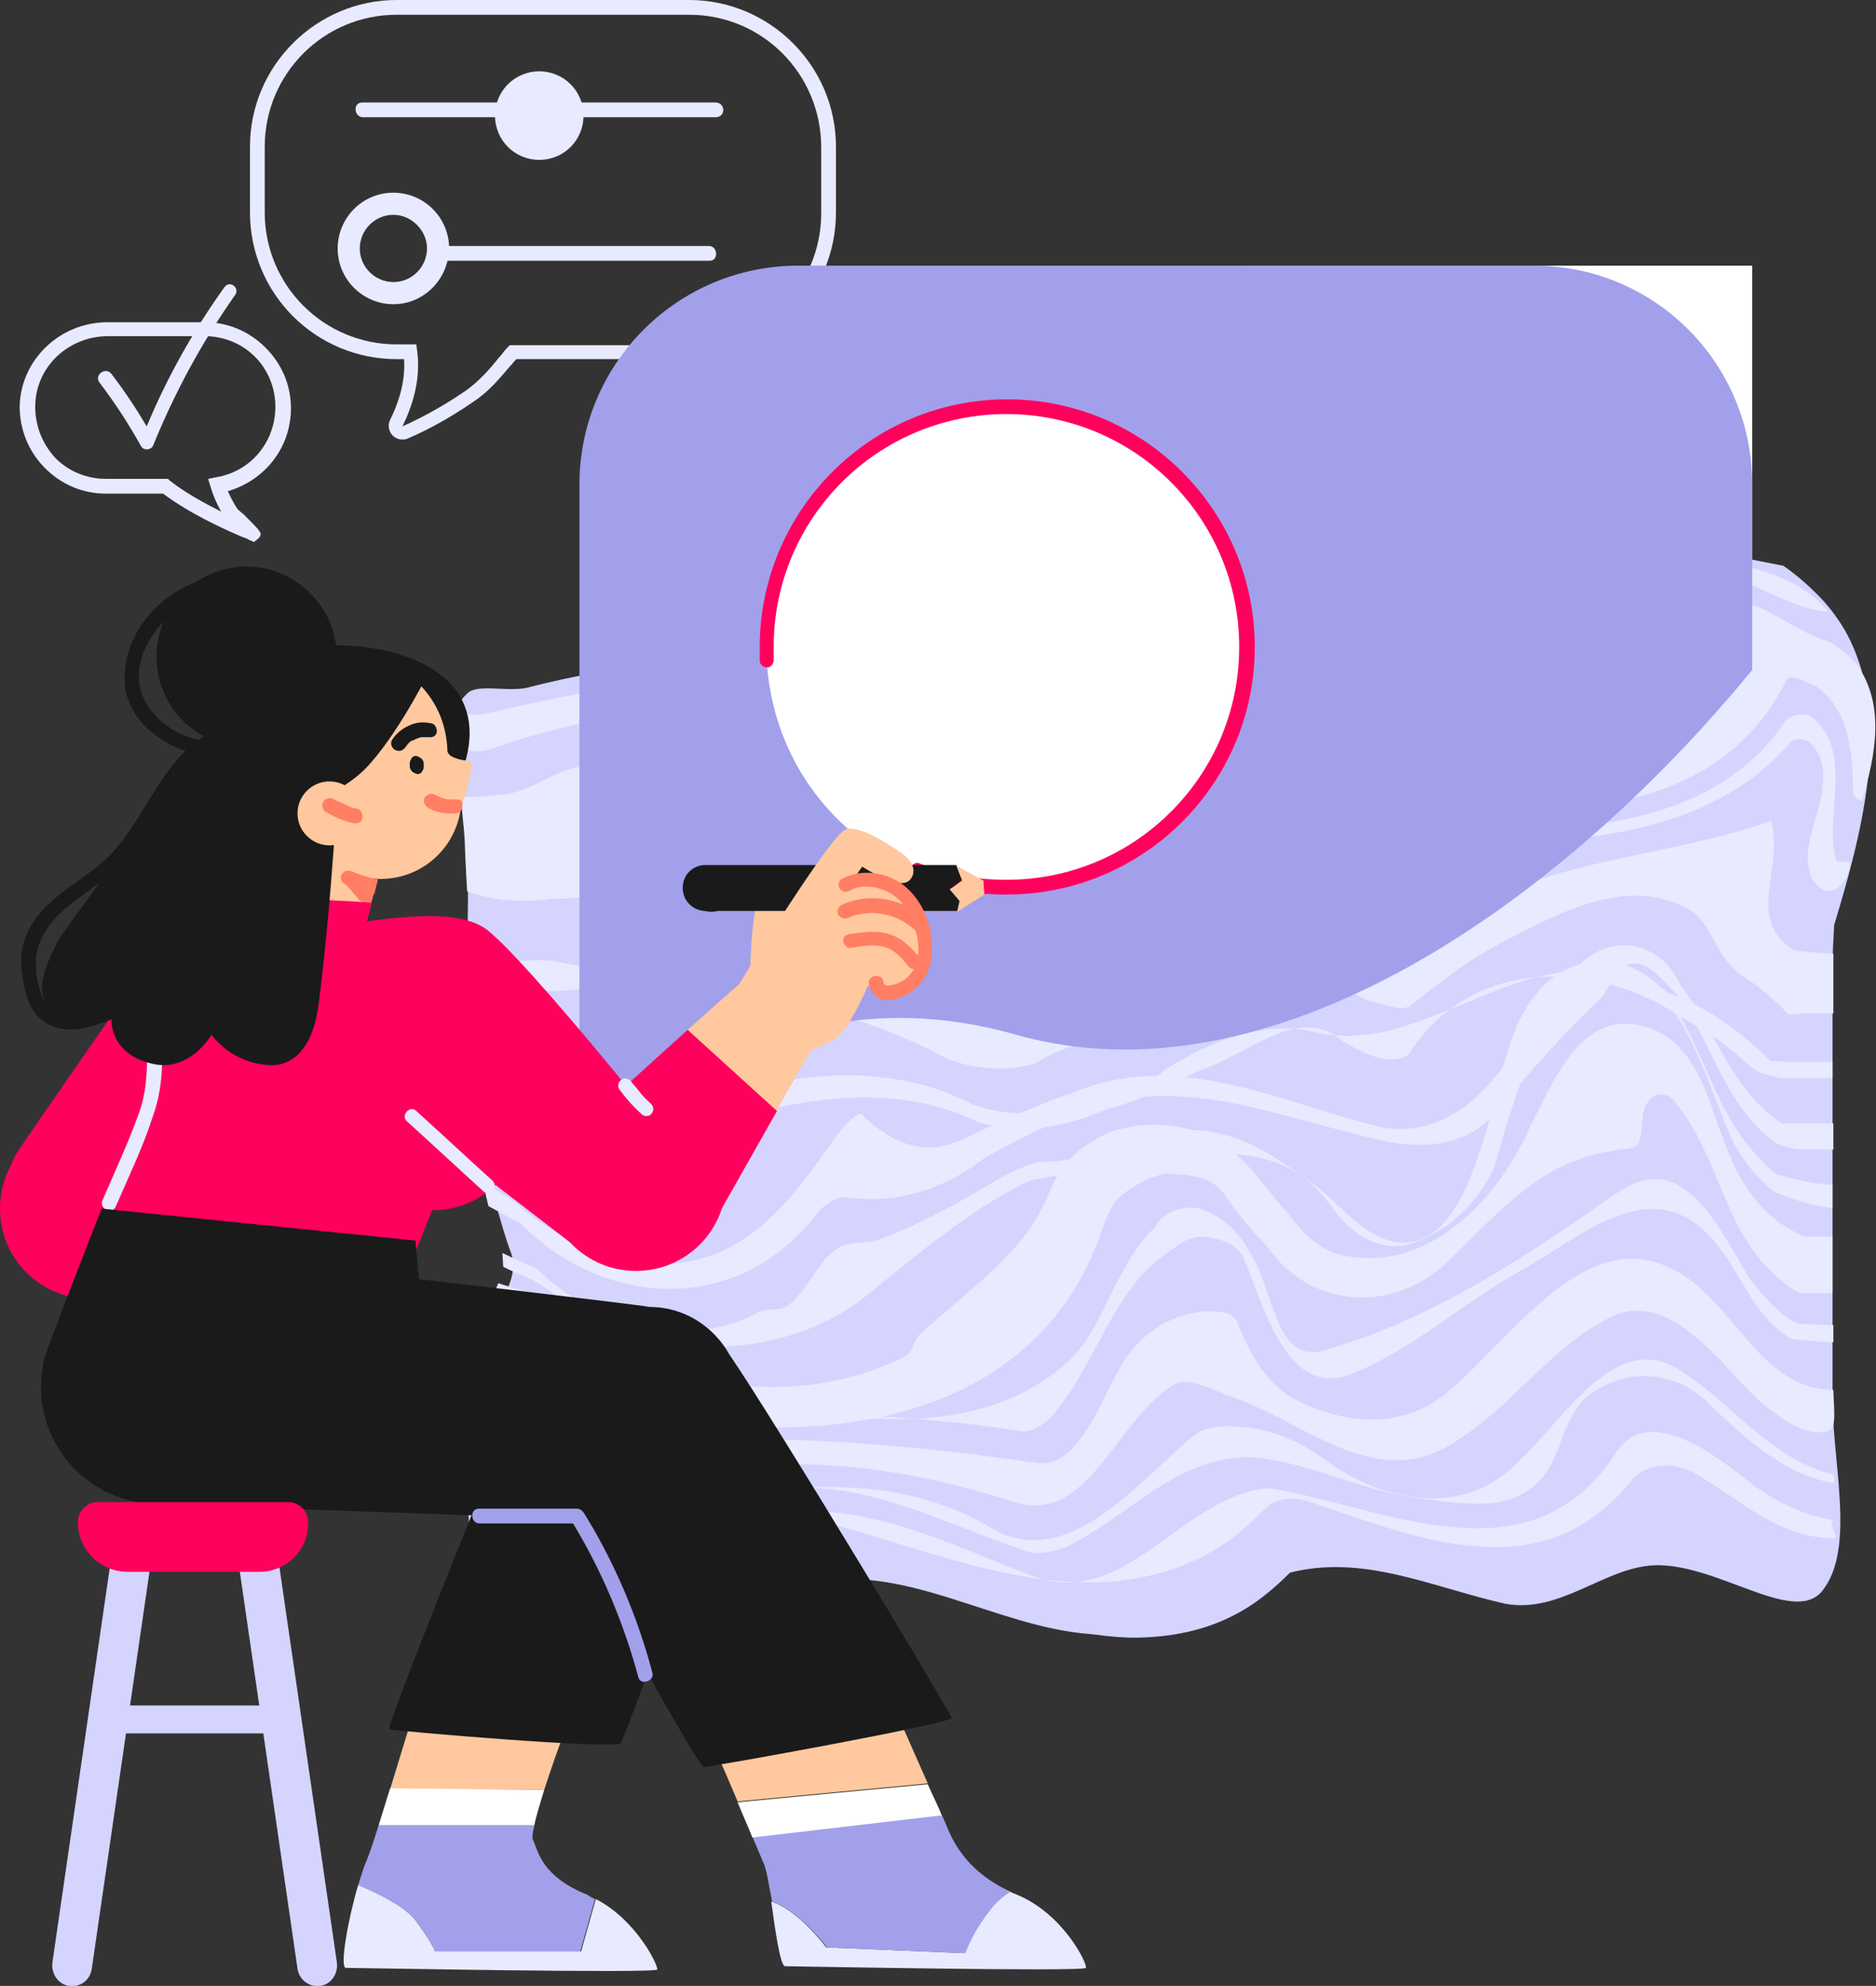 <svg width="377" height="399" viewBox="0 0 377 399" fill="none" xmlns="http://www.w3.org/2000/svg">
<rect x="0" y="0" width="377" height="399" fill="#333333" stroke="none"/>
<g clip-path="url(#clip0_844_10408)">
<path d="M352.13 53.376H250.51V156.338H352.13V53.376Z" fill="white"/>
<path d="M352.13 134.592V245.298C352.13 269.514 332.531 289.283 308.155 289.283H160.418C136.207 289.283 116.443 269.679 116.443 245.298V231.13C116.608 230.965 116.937 230.801 117.102 230.636C133.902 218.939 161.736 195.876 204.229 207.902C254.957 222.234 312.767 182.532 352.13 134.592Z" fill="#E8EAFF"/>
<path d="M358.388 113.671C361.682 115.977 364.317 118.448 366.623 120.919C368.764 123.39 370.576 126.026 371.894 128.827C379.964 145.795 374.035 167.87 368.6 185.827C368.435 188.627 368.27 191.263 368.27 194.064C368.27 219.269 368.27 248.263 368.27 272.315C368.27 274.457 368.27 276.598 368.27 278.74C367.776 292.743 373.376 311.194 365.964 319.925C360.035 326.35 344.883 313.994 332.365 314.488C322.319 314.983 313.59 324.208 302.555 322.231C287.896 318.936 274.061 312.182 259.238 315.971C256.933 318.277 254.627 320.254 252.321 321.902C245.239 326.844 237.663 328.656 229.922 328.986C226.463 329.15 223.004 328.821 219.381 328.327C199.781 327.009 181.005 313.171 161.241 318.442C158.936 319.101 156.63 320.254 154.653 321.408C148.395 324.867 142.301 329.48 135.548 331.951C122.207 336.564 103.926 331.951 98.82 322.725C90.091 308.558 96.02 287.801 97.338 269.514C97.667 267.373 98.49 265.396 99.314 263.913C101.62 259.795 104.42 255.676 102.443 251.064C101.455 248.263 100.632 245.298 99.808 242.497C98.984 239.697 98.326 236.731 97.832 233.931C95.032 216.633 93.714 198.676 94.043 180.72C94.043 177.754 94.043 174.789 93.879 171.824C93.714 168.858 93.714 165.893 93.549 162.928C93.385 160.292 93.055 157.821 92.726 155.185C91.738 149.749 89.926 142.829 93.714 139.535C95.526 137.228 101.455 139.04 105.737 138.217C112.161 136.569 118.584 135.251 125.007 134.263C128.137 133.769 131.431 133.439 134.56 133.11C136.866 133.275 139.007 133.604 141.148 133.769C144.113 134.263 147.077 134.592 150.042 134.757C153.006 134.922 155.971 134.922 158.771 134.922C161.735 134.922 164.7 134.922 167.665 134.922C170.629 134.922 173.594 134.922 176.229 135.087C184.299 135.91 190.723 140.523 197.476 143.653C198.793 144.642 201.099 145.465 202.581 144.642C205.546 142.665 208.675 140.853 211.805 139.37C220.534 135.581 229.922 133.604 239.31 133.275C242.439 133.11 245.568 133.604 248.533 135.416C270.932 157.491 307.331 156.503 330.718 137.723C337.142 132.286 326.601 123.555 326.601 116.142C327.095 105.598 341.259 108.728 348.341 111.694C354.929 113.012 358.388 113.671 358.388 113.671Z" fill="#D4D4FF"/>
<path d="M95.691 301.309C104.75 307.075 116.279 314.983 127.314 310.699C130.114 309.546 132.749 308.393 135.549 307.075C138.349 305.757 141.149 304.439 143.949 303.286C164.866 292.413 185.124 304.439 205.382 311.358C208.182 312.676 211.311 311.853 214.111 310.864C224.487 305.922 232.558 297.026 243.263 293.896C245.404 293.237 247.71 292.907 250.016 292.743C261.545 293.072 272.086 299.003 283.615 300.815C292.344 301.803 302.885 304.439 309.308 297.52C314.414 292.413 313.426 284.176 320.343 279.564C328.084 274.457 337.802 275.939 343.731 282.364C351.142 289.283 358.389 296.202 368.601 298.014C368.601 297.026 368.601 296.202 368.106 296.202C354.766 292.578 347.519 281.046 336.484 274.621C323.637 267.702 313.096 286.977 303.873 294.884C293.332 304.604 278.18 301.803 266.651 293.566C261.216 289.448 254.628 286.647 248.04 286.647C245.075 286.318 241.946 286.812 239.64 288.624C228.111 298.344 214.441 315.806 199.288 307.075C182.818 297.026 163.383 297.85 146.09 300.486C143.29 301.144 140.655 301.968 138.02 303.121C135.384 304.275 132.914 305.592 130.443 307.075C118.914 313.5 106.068 306.581 96.186 299.332L95.691 301.309Z" fill="#E8EAFF"/>
<path d="M96.019 291.425C107.384 299.003 121.713 305.757 135.054 298.509C137.359 297.191 139.83 296.202 142.63 295.708C163.053 292.084 183.805 295.379 203.899 301.803C218.557 306.416 224.157 285.659 235.521 278.41C237.827 276.598 242.438 278.41 246.227 280.223C261.379 284.835 276.037 300.156 292.013 289.942C304.037 282.529 310.789 271.491 322.812 265.066C335.165 258.147 345.376 273.798 353.611 281.54C357.729 284.835 362.835 288.954 367.446 287.471C369.258 286.977 368.435 282.364 368.435 279.234C353.282 279.234 348.176 260.454 335.824 254.853C318.366 246.121 303.707 269.02 290.861 279.728C281.637 287.471 269.779 286.153 260.061 281.046C254.132 277.751 250.838 271.327 248.532 265.396C247.544 263.584 245.403 263.584 243.097 263.419C239.144 263.584 235.521 264.737 232.556 266.714C229.427 268.691 226.957 271.491 225.145 274.621C220.533 282.858 216.416 295.214 208.181 293.896C185.287 290.601 162.723 288.459 139.665 289.448C136.371 289.777 133.407 290.436 130.607 291.59C118.584 296.696 107.713 286.977 96.514 281.87L96.019 291.425Z" fill="#E8EAFF"/>
<path d="M96.68 272.48C104.915 276.434 113.15 282.364 122.373 283.682C125.502 284.176 128.632 284.012 131.926 283.353C156.301 283.682 180.183 283.682 204.888 287.471C207.194 287.965 209.006 286.483 210.817 285.165C220.864 274.127 223.17 258.477 236.017 250.734C237.828 249.087 240.793 247.934 243.757 248.757C246.228 249.251 248.534 250.24 249.851 252.546C253.969 262.266 258.581 281.54 271.921 275.939C284.274 270.832 293.991 261.772 305.52 255.347C316.555 249.416 329.896 236.566 341.754 246.616C347.19 251.228 349.495 257.653 353.778 263.419C355.754 265.725 357.73 267.867 360.201 269.02C365.471 269.679 368.436 269.679 368.436 269.679V266.22C368.436 266.22 365.801 266.22 361.189 265.89C359.377 265.066 357.73 263.749 356.083 262.101C354.436 260.454 352.789 258.477 351.142 256.171C349.66 253.699 348.178 250.899 346.366 248.098C342.907 242.497 338.625 237.39 333.355 236.896C330.555 236.731 327.59 237.72 323.967 240.355C306.014 252.876 287.568 265.231 265.992 271.327C256.275 274.127 255.945 258.971 251.334 251.887C250.181 249.746 248.698 247.769 247.051 246.286C245.24 244.639 243.263 243.486 240.628 242.662C237.005 242.332 233.711 243.65 232.064 246.616C223.335 255.017 222.017 267.867 213.288 274.786C189.406 294.061 156.301 280.717 128.961 279.234C126.161 278.905 123.361 278.575 120.561 277.916C112.326 276.269 104.256 273.468 96.68 269.35V272.48Z" fill="#E8EAFF"/>
<path d="M97.502 264.078C108.372 266.714 114.301 277.257 124.019 282.364C125.83 283.353 128.136 284.176 129.948 284.176C164.865 291.095 208.016 286.153 221.357 247.439C222.016 245.462 222.839 243.321 224.157 241.344C226.627 238.708 230.415 236.731 234.204 235.743C238.815 236.072 243.427 236.072 246.227 240.191C247.38 242.003 248.697 243.65 250.18 245.462C251.497 247.11 252.979 248.757 254.626 250.405C262.862 262.431 279.002 264.243 290.367 254.029C298.602 246.286 306.507 236.566 317.707 232.777C320.836 231.624 324.295 231.13 327.918 230.636C330.224 230.142 329.73 226.517 330.224 223.717C330.718 220.422 333.848 218.61 336.153 220.916C345.377 231.46 346.2 246.616 356.247 255.676C358.059 257.488 359.87 258.971 361.682 259.795C365.964 259.795 368.27 259.795 368.27 259.795V248.428C368.27 248.428 366.294 248.428 362.67 248.428C360.529 247.604 358.717 246.451 356.906 245.133C355.094 243.65 353.612 242.168 352.294 240.355C343.565 229.647 344.553 211.196 331.542 206.584C322.154 203.289 316.554 209.384 311.942 217.621C310.46 220.422 308.978 223.387 307.495 226.353C301.566 240.026 288.225 254.853 271.755 252.546C266.32 252.052 262.038 248.428 258.909 243.815C257.262 242.168 255.779 240.191 254.297 238.379C252.815 236.566 251.332 234.754 249.685 233.107C242.768 226.188 232.721 224.376 223.333 227.341C220.698 228.494 218.228 229.977 216.086 231.789C213.945 233.766 212.298 236.072 211.145 239.038C210.157 241.344 209.004 243.65 207.687 245.792C202.087 254.358 192.534 260.948 184.958 268.032C183.64 269.02 183.64 271.656 181.664 272.644C166.017 280.387 147.736 280.387 130.936 274.292C127.642 273.139 124.678 271.986 121.878 270.832C116.278 268.526 111.172 264.902 106.56 259.96C104.419 259.136 102.114 258.477 100.137 257.818L97.502 264.078Z" fill="#E8EAFF"/>
<path d="M101.126 254.523C103.102 255.512 105.078 256.335 107.055 257.159C111.008 259.465 114.796 262.76 118.749 265.231C120.725 266.549 122.866 267.538 125.337 268.526C141.971 272.809 161.241 270.997 174.582 259.96C182.653 253.37 190.393 246.945 198.793 241.673C201.593 240.026 204.393 238.379 207.358 237.061C213.287 236.072 219.051 234.919 224.981 233.601C227.945 232.942 230.745 232.283 233.874 231.789C242.604 231.954 252.321 230.471 260.556 235.578C263.356 237.225 265.332 239.697 267.473 242.168C271.097 247.934 278.014 252.546 285.261 249.251C292.178 246.451 297.284 241.014 300.249 234.59C300.908 232.448 301.566 230.142 302.225 227.835C305.519 216.303 310.46 203.783 318.201 199.006C320.013 197.853 322.154 197.194 324.295 197.029C328.907 196.535 332.365 198.512 335.33 201.971C341.095 208.725 344.224 220.751 348.341 229.483C349.33 231.46 350.483 233.107 351.8 234.754C353.118 236.402 354.6 237.884 356.412 239.367C364.153 242.662 368.27 242.662 368.27 242.662V238.049C368.27 238.049 364.317 238.049 356.906 235.908C355.094 234.425 353.612 232.777 352.13 231.13C350.647 229.483 349.494 227.671 348.341 225.858C344.389 219.763 341.589 210.702 337.307 203.618C335.989 201.312 334.342 199.171 332.695 197.358C328.413 193.899 323.307 192.087 318.366 193.569C314.907 194.228 311.778 196.205 309.472 198.841C307.002 201.477 305.19 204.772 304.037 208.231C303.049 210.702 302.225 213.832 301.237 217.127C300.414 220.422 299.59 224.046 298.602 227.506C295.802 236.237 291.52 250.899 280.649 249.581C273.238 248.263 269.12 241.344 263.191 237.39C260.885 235.743 258.415 233.931 255.944 232.448C248.697 228 240.792 225.364 231.733 228.329C228.769 228.988 226.134 229.812 223.663 230.636C218.557 232.283 213.452 233.601 208.675 233.436C205.381 234.425 202.581 235.743 200.111 237.225C192.535 241.673 185.123 245.957 176.888 248.922C174.582 249.91 171.782 249.416 169.476 250.24C164.371 252.546 163.053 258.477 158.441 262.266C156.63 263.584 153.83 262.76 152.512 263.584C141.971 269.514 130.442 267.702 120.396 263.419C118.09 262.431 115.949 261.277 113.808 259.795C111.666 258.312 109.855 256.829 107.878 254.853C105.408 253.864 103.267 252.876 100.961 251.723L101.126 254.523Z" fill="#E8EAFF"/>
<path d="M95.691 312.512C107.056 316.795 119.079 326.844 130.937 320.419C133.078 319.266 135.384 317.948 137.69 316.63C139.996 315.312 142.302 313.829 144.608 312.512C152.184 307.734 160.913 304.933 169.148 306.746C192.041 313.17 215.923 323.714 238.981 313.994C241.946 312.676 244.581 311.194 247.381 309.217C250.181 307.075 252.651 304.769 255.122 302.298C257.757 300.815 260.557 300.815 263.357 301.803C285.427 309.217 310.132 319.76 328.084 297.191C330.884 293.896 336.813 293.566 340.931 296.202C349.66 301.309 357.072 308.558 367.612 309.052C370.906 309.546 366.624 306.251 368.601 305.428C361.683 304.439 355.26 300.815 350.154 296.696C342.743 290.766 330.884 282.858 324.955 291.59C307.497 318.772 278.18 302.627 254.957 299.003C252.157 299.168 249.522 299.991 247.051 301.144C233.711 306.91 223.17 322.89 207.029 316.465C186.771 308.723 164.701 296.696 143.784 308.887C141.149 310.205 138.678 311.523 136.043 313.006C133.408 314.324 130.937 315.806 128.467 316.959C117.432 322.066 105.903 313.665 95.856 308.393L95.691 312.512Z" fill="#E8EAFF"/>
<path d="M95.856 223.717C97.503 224.87 99.315 225.858 101.127 226.847C102.938 228 104.915 229.153 106.891 229.977C108.867 230.801 110.679 232.118 112.985 232.118C137.525 229.647 161.242 216.468 185.947 221.74C189.406 222.564 193.03 223.717 196.818 225.529C203.735 227.506 210.323 226.847 216.582 225.035C218.723 224.376 220.699 223.552 222.84 222.728C227.287 221.575 231.24 219.928 235.358 217.951C237.334 216.962 239.31 215.974 241.287 214.986C250.675 212.02 261.216 201.477 269.78 209.22C272.909 210.867 276.039 212.844 279.662 212.844C280.98 212.844 282.956 212.35 283.286 211.526C296.132 191.757 321.331 193.075 337.966 204.442C340.437 205.76 342.907 207.243 345.213 208.89C347.519 210.538 349.66 212.35 351.801 214.327C353.613 215.645 355.425 216.139 357.895 216.633C360.036 216.633 362.013 216.633 363.495 216.633C366.624 216.633 368.271 216.633 368.271 216.633V213.338C368.271 213.338 366.295 213.338 362.507 213.338C360.695 213.338 358.389 213.338 355.754 213.173C351.966 209.22 347.519 205.76 342.743 202.96C340.272 201.642 337.802 200.488 335.331 199.5C330.225 195.546 322.814 193.734 316.72 194.887C313.591 195.217 310.461 195.876 307.332 196.699C298.109 199.5 288.885 204.442 279.662 206.913C277.356 207.572 274.721 207.902 272.251 208.066C269.615 208.231 267.145 207.902 265.004 207.572C253.969 204.607 243.428 209.22 234.205 214.821C232.064 216.962 229.428 218.116 226.629 219.104C223.829 220.092 220.699 220.751 217.735 221.74C215.429 222.564 212.958 223.058 210.488 223.387C205.547 224.046 200.606 223.717 195.5 221.905C191.877 220.092 188.583 218.775 185.289 217.951C163.054 212.185 141.643 220.587 120.397 228.988C113.973 231.295 107.55 227.176 101.785 224.046C99.644 222.893 97.668 221.74 95.691 220.422L95.856 223.717Z" fill="#E8EAFF"/>
<path d="M95.196 210.208C98.16 212.514 101.455 214.986 104.749 217.127C122.701 227.671 139.665 209.22 156.629 204.772C164.864 202.301 172.111 204.607 179.358 207.572C181.828 208.561 184.134 209.714 186.605 210.702C190.887 213.503 195.828 214.656 200.769 214.656C203.24 214.656 205.71 214.327 208.016 213.668C210.981 211.855 213.945 210.373 218.227 209.549C232.556 208.066 245.074 201.642 259.238 198.017C262.038 197.523 264.673 197.688 267.143 198.182C269.779 198.676 272.249 199.665 274.72 200.983C278.014 201.642 281.637 203.454 283.614 201.971C285.755 200.159 287.896 198.512 290.202 196.864C292.343 195.217 294.649 193.569 296.954 192.087C299.095 190.934 301.237 189.616 303.542 188.462C314.413 182.861 327.753 175.942 339.612 182.861C341.918 184.179 343.235 186.815 344.718 189.451C346.2 192.087 347.847 194.723 350.647 196.37C353.611 198.347 356.411 200.653 359.211 203.618C360.199 204.113 361.517 203.618 362.505 203.618C366.293 203.618 368.434 203.618 368.434 203.618V191.592C368.434 191.592 365.635 191.592 360.529 190.934C352.953 186.156 355.752 179.072 356.411 171.988C356.576 169.682 356.576 167.211 355.917 164.905C334.341 172.647 309.966 172.318 290.531 185.662C288.884 187.144 287.072 188.462 285.261 189.616C283.449 190.769 281.637 191.592 279.496 192.087C273.567 193.405 267.473 189.286 261.05 189.78C257.756 190.439 254.462 191.098 251.332 191.757C228.768 196.699 206.863 202.795 184.464 195.217C181.17 193.899 178.04 195.217 174.911 195.546C171.782 196.04 168.652 196.535 165.688 197.194C150.371 200.488 135.383 205.595 120.725 210.867C113.313 213.173 106.56 207.243 100.796 202.136C98.655 200.488 96.513 198.676 94.537 197.029C94.537 199.335 94.537 201.147 94.702 203.618C95.031 206.913 95.196 210.208 95.196 210.208Z" fill="#E8EAFF"/>
<path d="M95.361 196.37C98.491 199.171 102.114 199.335 106.067 199.006C127.478 200.653 143.948 187.968 162.065 179.731C164.7 178.578 167.336 177.59 170.3 177.095C174.253 176.107 178.37 175.613 181.994 177.59C200.44 185.827 221.028 194.064 241.78 188.627C244.91 187.639 247.709 186.321 250.015 184.509C254.956 181.708 259.568 179.402 265.168 178.578C268.132 178.084 269.779 176.436 271.756 174.954C274.72 172.153 279.332 170.835 283.45 170.341C309.637 169.023 340.93 170.835 359.706 149.254C360.2 148.266 362.506 148.266 363.823 149.254C366.623 152.055 366.623 155.679 366.129 159.303C365.141 165.234 361.518 171.659 364.318 176.766C367.118 181.379 371.729 178.084 371.729 173.142C370.741 173.142 368.929 173.142 368.929 172.647C366.623 162.928 372.553 151.561 364.318 144.147C362.506 142.829 359.212 143.653 358.388 145.465C341.424 169.847 306.014 167.211 279.826 166.223C272.085 166.223 264.674 169.023 257.592 172.483C255.615 173.636 253.639 174.789 251.662 176.107C249.686 177.26 247.709 178.578 245.898 180.225C243.592 181.543 241.451 182.861 239.145 183.85C236.839 184.838 234.369 185.497 231.569 185.662C213.616 186.98 196.158 183.355 180.182 173.306C175.571 170.012 169.641 171.494 164.042 172.812C161.571 173.471 158.936 174.46 156.465 175.448C146.583 179.402 137.031 185.003 128.137 192.251C122.208 197.358 114.796 192.746 108.043 192.91C105.079 192.91 101.949 193.24 98.82 194.064C97.008 194.558 96.514 191.757 94.867 191.098L95.361 196.37Z" fill="#E8EAFF"/>
<path d="M93.879 179.072C96.679 180.061 99.479 180.72 102.279 180.884C105.079 181.049 108.044 181.049 111.008 180.555C116.114 180.555 120.726 180.225 125.337 177.919C133.737 173.636 142.301 170.506 151.031 168.035C153.995 167.211 156.96 166.552 159.76 165.893C165.36 164.905 171.289 164.081 175.9 166.387C192.041 175.118 207.194 184.838 226.464 180.225C228.769 179.731 231.405 178.907 234.04 178.084C240.298 175.613 251.827 174.295 250.345 165.564C249.851 161.445 245.734 158.15 247.051 153.538C248.039 151.231 250.345 151.231 251.663 152.22C267.803 159.633 284.768 167.376 303.049 165.564C306.673 165.069 309.967 162.269 313.59 162.269C332.366 161.775 350.319 154.526 359.048 136.569C360.036 135.251 362.671 137.064 364.977 137.887C368.436 140.358 370.247 143.818 371.235 147.607C372.224 151.396 372.388 155.514 372.388 159.468C372.388 159.962 374.2 161.28 374.2 160.786C377 151.561 378.812 141.512 373.212 133.604C371.894 131.957 369.753 130.144 367.447 128.827C360.365 127.179 349.824 116.965 346.695 123.061C342.578 130.803 348.507 145.136 337.472 149.749C325.119 154.855 312.273 154.855 299.426 158.974C280.98 165.399 263.521 152.055 247.051 144.312C244.416 143.818 242.11 144.312 239.64 144.971C230.252 147.772 222.017 154.691 216.746 163.257C215.264 166.058 213.452 167.87 211.476 168.858C201.758 174.295 187.429 161.28 176.724 154.032C171.618 150.407 165.689 152.22 159.76 152.384C157.125 152.714 154.325 153.043 151.689 153.373C143.619 154.197 135.549 154.855 127.478 154.361C124.514 154.361 121.549 154.197 118.42 154.032C112.491 153.538 107.385 159.139 100.962 159.633C98.491 159.962 95.691 160.127 92.727 160.127C92.727 162.928 93.221 165.728 93.385 168.858C93.55 173.965 93.879 179.072 93.879 179.072Z" fill="#E8EAFF"/>
<path d="M92.397 143.324C92.397 145.465 91.409 148.595 92.891 150.078C94.209 151.396 97.503 151.066 99.808 150.078C102.608 149.09 105.408 148.266 108.373 147.442C120.725 143.983 133.407 142.335 146.254 142.006C149.383 141.841 152.513 142.006 155.642 142.006C158.771 142.335 162.065 142.665 165.195 142.994C179.359 143.324 185.782 156.173 196.817 162.598C200.935 165.399 206.864 165.893 209.17 161.61C210.652 158.48 212.464 155.514 214.44 152.879C221.358 144.312 231.569 138.876 241.945 137.887C244.58 137.723 247.216 138.711 250.016 140.523C262.368 149.584 276.532 159.303 292.673 156.997C306.014 155.185 318.366 152.879 331.707 149.584C349.659 145.465 336.813 127.014 339.448 117.46C342.248 109.223 357.4 122.566 367.447 122.896C360.53 114.659 349.001 113.176 338.954 111.858C335.66 110.87 327.919 111.858 329.237 115.153C333.848 124.379 343.071 138.052 330.554 143.653C303.049 156.503 270.768 159.798 248.863 135.581C245.569 133.439 242.275 133.275 238.981 133.769C229.263 135.251 219.711 140.029 212.134 146.454C209.499 148.76 207.029 151.066 204.558 153.373C201.758 155.679 198.135 155.185 195.335 153.373C187.1 147.936 181.5 138.217 170.959 137.393C167.665 137.064 164.371 136.569 161.077 136.24C158.442 136.075 155.642 135.91 152.842 135.746C144.607 135.416 136.372 135.91 128.137 137.393C125.502 137.723 122.867 138.217 120.231 138.711C112.326 140.029 104.255 141.841 96.35 143.653C93.879 143.488 92.397 143.324 92.397 143.324Z" fill="#E8EAFF"/>
<path d="M98.161 242.332C100.302 243.486 102.443 244.639 104.584 245.792C121.713 263.09 148.889 264.408 164.535 243.321C165.853 242.003 167.829 240.52 169.97 240.52C177.546 241.673 184.135 240.191 189.899 237.555C192.864 236.237 195.499 234.425 198.134 232.448C204.063 229.318 209.993 226.188 216.086 223.717C218.063 222.893 220.204 222.069 222.345 221.575C240.297 217.127 257.756 224.54 275.708 228.659C284.437 230.965 294.155 230.965 300.578 223.552C307.495 215.315 313.919 207.902 321.66 200.653C323.471 198.347 324.954 194.723 327.259 193.734C331.048 192.746 334.012 196.864 336.812 199.665C338.789 202.136 340.271 204.936 341.753 207.572C346.035 215.809 349.165 224.376 357.235 229.812C359.87 230.965 361.847 230.965 363.494 230.965C366.788 230.965 368.435 230.965 368.435 230.965V225.694C368.435 225.694 364.647 225.694 358.058 225.694C350.318 220.587 346.859 212.679 342.412 205.101C340.93 202.63 339.447 200.159 337.636 197.853C334.012 189.616 324.789 187.309 318.036 193.24C316.06 194.887 314.413 196.864 312.601 199.171C307.495 205.925 302.884 214.327 298.107 218.939C292.672 224.87 284.767 228.165 277.026 226.353C256.438 221.246 236.674 210.702 215.428 219.598C212.463 220.587 209.663 221.74 206.863 222.893C204.063 224.046 201.263 225.199 198.463 226.517C195.664 227.835 193.193 229.318 190.558 229.977C185.287 231.46 179.688 230.142 173.264 224.046C172.77 223.058 170.464 225.364 169.147 226.847C161.735 236.896 155.312 247.439 143.453 252.052C129.289 257.488 113.643 250.734 103.102 241.179C100.961 239.861 98.984 238.708 97.008 237.555L98.161 242.332Z" fill="#E8EAFF"/>
<path d="M80.869 88.301C80.045 88.301 79.386 87.971 78.892 87.477C78.069 86.653 77.904 85.335 78.398 84.347C79.88 81.382 81.528 76.933 81.198 72.156H79.716C63.41 72.156 50.234 58.977 50.234 42.668V29.488C50.234 13.179 63.575 0 79.716 0H138.514C154.655 0 167.995 13.179 167.995 29.488V42.668C167.995 58.977 154.819 72.156 138.514 72.156H103.762C103.268 72.65 102.939 73.144 102.445 73.639C100.468 75.945 98.327 78.581 95.362 80.558C89.927 84.347 84.986 86.818 81.857 88.136C81.528 88.301 81.198 88.301 80.869 88.301ZM79.716 2.965C65.057 2.965 53.199 14.827 53.199 29.488V42.668C53.199 57.33 65.057 69.191 79.716 69.191H83.669L83.833 70.509C84.657 76.439 82.68 82.04 80.869 85.665C83.833 84.347 88.445 82.04 93.715 78.416C96.186 76.604 98.327 74.298 100.139 71.991C100.798 71.332 101.292 70.509 101.95 69.85L102.445 69.356H138.514C153.172 69.356 165.031 57.494 165.031 42.832V29.653C165.031 14.827 153.172 2.965 138.514 2.965H79.716Z" fill="#E8EAFF"/>
<path d="M352.13 97.361V134.592C312.767 182.532 254.957 222.234 204.229 207.902C161.901 195.876 133.902 218.939 117.102 230.636C116.937 230.801 116.608 230.965 116.443 231.13V97.361C116.443 73.144 136.043 53.376 160.418 53.376H308.32C332.531 53.376 352.13 72.98 352.13 97.361Z" fill="#A2A0EB"/>
<path d="M250.51 129.98C250.51 156.668 228.934 177.919 202.252 178.249C175.736 178.578 154.16 157.327 153.995 129.98C153.83 103.292 175.571 81.711 202.252 81.711C228.934 81.876 250.51 103.457 250.51 129.98Z" fill="white"/>
<path d="M202.253 179.731C195.829 179.731 189.571 178.578 183.806 176.107C183.147 175.777 182.653 174.954 182.983 174.295C183.312 173.636 184.136 173.142 184.794 173.471C190.394 175.777 196.159 176.766 202.253 176.766C228.111 176.766 249.028 155.844 249.028 129.98C249.028 104.116 228.111 83.194 202.253 83.194C176.395 83.194 155.478 104.116 155.478 129.98C155.478 130.803 155.478 131.792 155.478 132.616C155.478 133.439 154.819 134.098 154.16 134.098C153.337 134.098 152.678 133.439 152.678 132.78C152.678 131.957 152.678 130.968 152.678 129.98C152.678 102.633 174.912 80.228 202.417 80.228C229.758 80.228 252.157 102.468 252.157 129.98C252.157 157.491 229.758 179.731 202.253 179.731Z" fill="#FF015C"/>
<path d="M147.571 178.578C147.571 181.214 145.43 183.191 142.959 183.191C140.324 183.191 138.348 181.049 138.348 178.578C138.348 175.942 140.489 173.965 142.959 173.965C145.43 173.965 147.571 175.942 147.571 178.578Z" fill="#1A1A1A"/>
<path d="M94.373 147.277C94.373 160.292 79.55 176.766 66.538 176.766C53.527 176.766 42.986 166.223 42.986 153.208C42.986 140.194 53.527 129.65 66.538 129.65C79.55 129.486 94.373 134.263 94.373 147.277Z" fill="#1A1A1A"/>
<path d="M88.774 147.442C88.939 148.101 88.939 151.066 90.915 152.055C92.891 153.043 94.868 152.714 94.868 153.208C94.868 153.702 94.044 157.986 93.386 159.962C92.727 161.939 92.068 163.092 92.068 163.092L87.621 153.043L88.774 147.442Z" fill="#FFC89E"/>
<path d="M92.726 160.292C92.726 169.353 85.479 176.601 76.421 176.601C67.362 176.601 60.115 169.353 60.115 160.292C60.115 151.231 67.362 143.983 76.421 143.983C85.479 143.983 92.726 151.231 92.726 160.292Z" fill="#FFC89E"/>
<path d="M106.562 203.124C106.562 213.173 98.492 221.246 88.445 221.246C78.398 221.246 70.328 213.173 70.328 203.124C70.328 193.075 78.398 185.003 88.445 185.003C98.327 185.003 106.562 193.075 106.562 203.124Z" fill="#FFC89E"/>
<path d="M58.304 203.948C58.304 213.997 50.234 222.069 40.187 222.069C30.141 222.069 22.07 213.997 22.07 203.948C22.07 193.899 30.141 185.827 40.187 185.827C50.234 185.827 58.304 194.064 58.304 203.948Z" fill="#FF015C"/>
<path d="M145.926 237.225C145.926 247.275 137.855 255.347 127.808 255.347C117.762 255.347 109.691 247.275 109.691 237.225C109.691 227.176 117.762 219.104 127.808 219.104C137.691 219.104 145.926 227.176 145.926 237.225Z" fill="#FF015C"/>
<path d="M27.175 197.358C25.034 200.159 5.105 228.988 3.293 231.789C1.646 234.59 1.152 237.884 1.152 237.884L27.999 254.853C27.999 254.853 54.845 208.231 54.021 208.231C53.198 208.066 27.175 197.358 27.175 197.358Z" fill="#FF015C"/>
<path d="M36.234 242.827C36.234 252.876 28.164 260.948 18.117 260.948C8.07 260.948 0 252.876 0 242.827C0 232.777 8.07 224.705 18.117 224.705C28.164 224.705 36.234 232.777 36.234 242.827Z" fill="#FF015C"/>
<path d="M105.08 225.035C105.08 235.084 97.01 243.156 86.963 243.156C76.916 243.156 68.846 235.084 68.846 225.035C68.846 214.986 76.916 206.913 86.963 206.913C97.01 206.913 105.08 214.986 105.08 225.035Z" fill="#FF015C"/>
<path d="M55.009 278.74C55.009 291.59 44.468 302.133 31.622 302.133C18.775 302.133 8.234 291.59 8.234 278.74C8.234 265.89 18.775 255.347 31.622 255.347C44.633 255.347 55.009 265.89 55.009 278.74Z" fill="#1A1A1A"/>
<path d="M72.304 171.494C65.222 172.318 58.634 169.517 54.352 164.41C58.634 163.092 69.01 159.468 74.116 153.702C78.727 148.431 82.68 141.512 84.656 137.887C87.456 140.853 89.268 144.642 89.762 148.925C91.245 160.127 83.339 170.176 72.304 171.494Z" fill="#FFC89E"/>
<path d="M77.081 171.988C77.081 172.153 76.587 173.965 75.928 176.436C75.598 177.59 75.434 178.413 75.104 179.402C74.94 180.061 74.775 180.72 74.61 181.214C74.61 181.543 74.445 181.873 74.445 182.202C73.128 187.145 71.81 191.757 71.81 191.757L51.223 188.298L54.517 178.413L58.14 167.54L77.081 171.988Z" fill="#FFC89E"/>
<path d="M75.928 176.436C75.599 177.59 75.434 178.413 75.105 179.402C74.94 180.39 74.611 181.214 74.281 182.202C73.458 181.708 72.47 181.214 71.811 180.39C71.317 179.731 70.823 179.237 70.329 178.578C70.164 178.413 70.164 178.413 69.999 178.249C69.505 177.754 69.34 177.59 69.011 177.425C68.352 176.931 68.352 175.942 68.846 175.448C69.34 174.789 70.329 174.789 70.823 175.283C71.482 175.777 71.976 176.272 72.47 176.931C72.635 177.095 72.799 177.425 72.964 177.59C72.964 177.425 73.129 177.26 73.293 177.095C73.623 176.601 74.117 176.436 74.776 176.436H75.928V176.436Z" fill="#FF7E64"/>
<path d="M74.61 181.379C74.61 181.708 74.445 182.038 74.445 182.367C73.128 187.309 71.81 191.922 71.81 191.922L51.223 188.462L54.517 178.578C55.011 178.578 55.34 178.743 55.67 178.743C58.14 179.072 60.446 179.731 62.587 180.72C66.869 180.884 70.822 181.049 74.61 181.379Z" fill="#FF015C"/>
<path d="M36.563 186.98C40.351 185.003 62.092 186.156 67.856 185.827C73.621 185.497 89.761 181.708 97.173 186.321C104.585 190.934 143.289 239.367 142.466 239.532C141.642 239.861 116.443 251.064 116.443 251.064L91.409 231.789L83.668 251.064L19.764 250.075L27.834 223.717L36.563 186.98Z" fill="#FF015C"/>
<path d="M32.281 205.595C32.116 203.783 29.316 203.948 29.316 205.76C29.645 211.856 29.975 218.116 27.834 223.882C25.693 229.812 23.058 235.413 20.587 241.179C19.928 242.827 22.399 244.145 23.222 242.497C25.857 236.402 28.822 230.306 30.798 224.046C32.94 218.116 32.775 211.691 32.281 205.595Z" fill="#E8EAFF"/>
<path d="M186.441 358.309L148.231 361.934C145.595 355.673 142.795 349.249 141.643 347.766L175.736 334.093C175.736 334.093 181.994 348.26 186.441 358.309Z" fill="#FFC89E"/>
<path d="M218.229 395.376C217.9 396.199 159.431 395.046 157.784 395.046C156.796 395.046 155.808 387.962 154.984 382.032C160.584 383.844 166.019 391.257 166.019 391.257L193.854 392.41C193.854 392.41 195.171 388.292 199.289 383.185C200.442 381.867 201.595 380.879 202.912 380.055C203.242 380.22 203.736 380.384 204.065 380.549C213.618 384.338 218.559 394.552 218.229 395.376Z" fill="#E8EAFF"/>
<path d="M116.938 338.54C116.938 338.54 112.327 350.402 109.362 359.627L78.398 359.462C81.034 350.896 83.998 341.176 85.316 336.893L116.938 338.54Z" fill="#FFC89E"/>
<path d="M132.09 395.705C131.761 396.529 71.151 395.376 69.504 395.376C68.186 395.376 69.998 385.327 71.974 378.737C75.762 380.22 81.362 383.02 83.503 385.821C86.797 390.269 87.456 392.081 87.456 392.081H116.773L119.737 381.538C127.972 385.821 132.255 394.882 132.09 395.705Z" fill="#E8EAFF"/>
<path d="M146.584 272.15C143.454 266.549 137.525 262.595 130.608 262.595C128.137 262.101 84.162 256.994 84.162 256.994L83.503 249.251L20.423 242.827C20.423 242.827 8.564 272.974 8.564 274.127C8.564 275.28 29.481 302.133 29.481 302.133L113.149 305.098C113.149 305.098 139.996 355.014 141.478 355.014C142.796 355.014 191.382 346.283 191.218 345.13C191.053 344.142 156.466 286.647 146.584 272.15Z" fill="#1A1A1A"/>
<path d="M98.82 294.39C98.82 294.39 77.409 347.107 78.232 347.436C79.056 347.766 123.525 351.555 124.678 350.237C125.831 348.919 143.618 298.838 143.618 298.838L98.82 294.39Z" fill="#1A1A1A"/>
<path d="M84.656 137.887C82.68 141.512 78.727 148.595 74.115 153.702C69.01 159.468 58.634 163.092 54.351 164.41C51.881 161.61 50.399 157.986 49.74 154.032C48.422 142.994 56.163 132.945 67.198 131.627C74.115 130.803 80.374 133.275 84.656 137.887Z" fill="#1A1A1A"/>
<path d="M46.117 142.006C44.964 143.653 13.671 185.662 12.024 188.462C7.741 196.205 6.753 200.983 12.353 205.101C16.141 207.902 22.4 204.772 22.4 204.772C22.4 204.772 21.906 212.02 31.129 213.832C38.376 215.15 42.493 207.902 42.493 207.902C42.493 207.902 46.281 213.503 54.022 213.997C59.458 214.327 63.081 209.714 64.069 201.477C66.869 179.402 68.022 154.855 68.022 154.855L46.117 142.006Z" fill="#1A1A1A"/>
<path d="M59.787 163.422C59.787 159.798 62.752 156.997 66.21 156.997C69.834 156.997 72.634 159.962 72.634 163.422C72.634 167.046 69.669 169.847 66.21 169.847C62.752 169.847 59.787 167.046 59.787 163.422Z" fill="#FFC89E"/>
<path d="M13.834 399C11.693 398.671 10.211 396.529 10.54 394.223L22.563 311.523L30.469 312.841L18.446 395.54C18.116 397.847 16.14 399.329 13.834 399Z" fill="#D4D4FF"/>
<path d="M64.398 399C66.54 398.671 68.022 396.529 67.692 394.223L55.669 311.523L47.764 312.841L59.787 395.54C60.116 397.847 62.257 399.329 64.398 399Z" fill="#D4D4FF"/>
<path d="M55.999 342.659H20.918V348.26H55.999V342.659Z" fill="#D4D4FF"/>
<path d="M52.045 315.806H25.693C20.093 315.806 15.646 311.358 15.646 305.757C15.646 303.616 17.458 301.803 19.599 301.803H57.975C60.116 301.803 61.927 303.616 61.927 305.757C62.092 311.358 57.645 315.806 52.045 315.806Z" fill="#FF015C"/>
<path d="M150.537 198.512C150.867 197.358 150.537 183.356 153.172 177.919C154.325 175.613 158.607 173.801 158.607 173.801C158.607 173.801 165.525 175.613 165.525 175.942C165.525 176.272 154.325 196.864 154.325 196.864L150.537 198.512Z" fill="#FFC89E"/>
<path d="M193.358 176.766L190.888 178.578L192.864 180.884L192.37 183.026C192.205 183.026 141.807 183.026 141.807 183.026C139.172 183.026 137.195 180.884 137.195 178.413C137.195 177.095 137.689 175.942 138.513 175.119C139.336 174.295 140.489 173.801 141.807 173.801H192.205C192.699 175.119 193.358 176.766 193.358 176.766Z" fill="#1A1A1A"/>
<path d="M182.323 199.335C178.7 200.983 174.418 198.017 174.418 198.017C174.418 198.017 170.794 206.749 167.83 208.725C164.7 210.538 163.053 210.867 163.053 210.867L155.971 223.223L138.184 206.913L148.56 197.688C148.56 197.688 167.171 167.046 170.136 166.552C173.1 166.058 177.547 169.023 180.347 170.835C183.476 172.812 183.97 174.624 183.312 176.107C182.323 178.249 179.688 177.425 177.218 176.272C174.747 175.118 173.265 174.13 173.265 174.13L171.288 176.931C171.288 176.931 179.194 177.754 181.17 179.402C183.147 181.049 185.288 187.639 185.617 191.263C185.947 194.723 185.947 197.688 182.323 199.335Z" fill="#FFC89E"/>
<path d="M200.111 178.249L197.805 179.731C197.805 178.743 197.641 177.919 197.641 176.931L200.111 178.249Z" fill="#FF015C"/>
<path d="M192.371 183.191L192.865 181.049L190.889 178.743L193.359 176.931C193.359 176.931 192.7 175.283 192.206 173.965L197.641 176.931C197.641 177.919 197.806 178.743 197.806 179.731L192.371 183.191Z" fill="#FFC89E"/>
<path d="M156.137 223.223L142.796 246.78L119.244 224.046L138.185 206.913L156.137 223.223Z" fill="#FF015C"/>
<path d="M84.985 152.879C84.985 152.714 84.82 152.549 84.655 152.384C84.491 152.22 84.326 152.22 84.161 152.055C83.997 152.055 83.832 151.89 83.667 151.89C83.502 151.89 83.502 151.89 83.338 151.89C83.008 152.055 82.844 152.055 82.679 152.384C82.679 152.549 82.514 152.549 82.514 152.714C82.35 153.043 82.35 153.373 82.35 153.538V154.032C82.35 154.197 82.35 154.361 82.514 154.526C82.514 154.691 82.679 154.855 82.844 155.02C83.008 155.185 83.173 155.185 83.338 155.35C83.502 155.35 83.667 155.514 83.832 155.514C83.997 155.514 83.997 155.514 84.161 155.514C84.491 155.35 84.655 155.35 84.82 155.02C84.82 154.855 84.985 154.855 84.985 154.691C85.15 154.526 85.15 154.197 85.15 154.032V153.538C85.15 153.208 85.15 153.043 84.985 152.879Z" fill="#1A1A1A"/>
<path d="M91.738 160.621C91.573 160.621 91.409 160.621 91.079 160.621C90.915 160.621 90.915 160.621 90.75 160.621C90.585 160.621 90.421 160.621 90.091 160.621C89.926 160.621 89.597 160.621 89.432 160.457C89.268 160.457 89.103 160.292 88.773 160.292C88.609 160.292 88.609 160.292 88.444 160.127C88.115 159.962 87.621 159.798 87.291 159.633C86.632 159.303 85.644 159.633 85.315 160.292C84.985 161.116 85.315 161.775 85.974 162.269C87.621 163.257 89.762 163.587 91.573 163.422C92.397 163.422 93.056 162.598 92.891 161.939C93.22 161.116 92.562 160.621 91.738 160.621Z" fill="#FF7E64"/>
<path d="M71.646 162.434C71.152 162.434 70.822 162.269 70.328 162.104C70.163 162.104 70.163 162.104 69.999 161.939C69.999 161.939 69.834 161.775 69.669 161.775C69.505 161.775 69.34 161.61 69.34 161.61C68.516 161.28 67.693 160.951 66.87 160.457C66.54 160.292 66.046 160.292 65.717 160.457C65.387 160.621 65.058 160.786 64.893 161.28C64.728 161.61 64.728 161.939 64.893 162.434C65.058 162.763 65.222 163.093 65.717 163.257C67.364 164.246 69.34 165.069 71.152 165.399C71.975 165.564 72.799 165.069 72.799 164.246C72.963 163.422 72.469 162.598 71.646 162.434Z" fill="#FF7E64"/>
<path d="M86.468 145.301C84.986 144.971 83.503 145.136 82.186 145.795C80.704 146.454 79.55 147.442 78.727 148.76C78.562 149.09 78.562 149.584 78.727 149.913C78.892 150.243 79.056 150.572 79.55 150.737C80.374 151.067 81.033 150.737 81.527 150.078C81.692 149.749 81.856 149.749 81.856 149.584C82.021 149.419 82.021 149.419 82.186 149.254C82.515 148.925 82.68 148.76 83.009 148.76C83.174 148.76 83.174 148.595 83.339 148.595C83.668 148.431 83.998 148.266 84.162 148.266C84.327 148.266 84.327 148.266 84.492 148.101C84.986 148.101 85.15 148.101 85.48 148.101C85.809 148.101 85.974 148.101 86.139 148.101C86.962 148.266 87.786 147.772 87.786 146.948C87.786 146.124 87.291 145.301 86.468 145.301Z" fill="#1A1A1A"/>
<path d="M203.076 380.055C201.758 380.879 200.606 381.867 199.453 383.185C195.335 388.292 194.018 392.41 194.018 392.41L166.183 391.257C166.183 391.257 160.748 384.009 155.148 382.032C154.489 378.572 153.995 375.442 153.501 374.454C153.172 373.795 152.348 371.653 151.195 369.017L189.241 364.569C190.065 366.381 190.559 367.699 190.724 368.029C191.876 370.5 194.676 376.266 203.076 380.055Z" fill="#A2A0EB"/>
<path d="M119.573 381.538L116.609 392.081H87.457C87.457 392.081 86.798 390.269 83.504 385.821C81.363 383.02 75.763 380.384 71.975 378.737C72.633 376.76 73.127 374.948 73.622 373.959C73.951 373.136 74.939 370.5 76.092 366.711H107.385C107.056 368.194 106.891 369.182 107.056 369.512C108.209 371.983 108.703 376.925 118.091 380.714C118.585 381.043 119.079 381.373 119.573 381.538Z" fill="#A2A0EB"/>
<path d="M189.241 364.734L151.195 369.182C150.372 367.04 149.219 364.569 148.23 362.098L186.441 358.474C187.429 360.78 188.582 362.922 189.241 364.734Z" fill="white"/>
<path d="M109.361 359.627C108.538 362.428 107.714 364.899 107.385 366.711H76.092C76.751 364.569 77.574 361.934 78.398 359.298L109.361 359.627Z" fill="white"/>
<path d="M75.926 176.766C75.761 177.59 75.432 178.578 75.267 179.566C73.291 179.237 71.315 178.578 69.503 177.754C68.844 177.425 68.515 176.601 68.844 175.777C69.174 175.119 70.162 174.789 70.82 175.119C72.303 175.777 74.115 176.272 75.926 176.766Z" fill="#FF7E64"/>
<path d="M98.985 237.225C93.879 232.613 88.773 227.835 83.667 223.223C82.35 221.905 80.373 224.211 81.856 225.364C86.961 229.977 92.067 234.754 97.173 239.367C98.326 240.685 100.302 238.543 98.985 237.225Z" fill="#E8EAFF"/>
<path d="M130.772 221.74C129.949 220.916 129.125 220.257 128.467 219.269C127.973 218.61 127.314 217.951 126.82 217.292C126.326 216.633 125.502 216.468 124.843 216.962C124.184 217.457 124.02 218.28 124.514 218.939C125.831 220.751 127.314 222.399 128.961 223.881C129.455 224.376 130.608 224.376 130.937 223.717C131.431 223.223 131.431 222.234 130.772 221.74Z" fill="#E8EAFF"/>
<path d="M51.057 108.893L49.905 108.399C49.74 108.234 49.246 108.069 48.752 107.905C45.622 106.587 38.211 103.292 32.776 99.173H21.247C16.635 99.173 12.353 97.361 9.059 94.067C5.765 90.772 3.953 86.324 3.953 81.711C4.118 72.321 12.024 64.743 21.576 64.743H41.175C45.787 64.743 50.069 66.555 53.363 69.85C56.657 73.144 58.469 77.428 58.469 82.04C58.469 89.948 53.199 96.538 45.787 98.679C46.446 100.162 47.269 101.645 47.764 102.303C47.764 102.303 48.258 102.798 48.916 103.292C52.705 107.081 52.705 107.081 52.046 108.069L51.057 108.893ZM21.741 67.543C13.671 67.543 7.082 73.803 7.082 81.711C7.082 85.665 8.565 89.289 11.2 92.09C13.835 94.725 17.459 96.208 21.247 96.208H33.764L34.093 96.538C37.223 99.009 41.175 101.15 44.469 102.798C43.646 101.48 42.822 99.503 42.328 97.856L41.834 96.208L43.481 95.879C50.399 94.725 55.34 88.795 55.34 81.711C55.34 77.922 53.858 74.298 51.222 71.662C48.587 69.026 44.964 67.543 41.175 67.543H21.741Z" fill="#E8EAFF"/>
<path d="M67.691 131.957C67.691 142.006 59.621 150.078 49.574 150.078C39.527 150.078 31.457 142.006 31.457 131.957C31.457 121.908 39.527 113.835 49.574 113.835C59.456 113.835 67.691 122.072 67.691 131.957Z" fill="#1A1A1A"/>
<path d="M115.95 303.121H96.186C94.374 303.121 94.538 306.087 96.35 306.087H116.114C117.926 306.087 117.761 303.121 115.95 303.121Z" fill="#A2A0EB"/>
<path d="M131.102 336.069C128.138 324.867 123.526 313.994 117.432 304.11C116.444 302.462 114.138 304.11 114.962 305.757C120.891 315.477 125.338 326.02 128.302 337.058C128.796 338.705 131.596 337.717 131.102 336.069Z" fill="#A2A0EB"/>
<path d="M56.987 142.006C50.728 151.066 37.058 151.396 30.305 142.665C23.388 133.769 32.776 121.743 41.834 119.272C43.646 118.777 42.658 115.977 40.846 116.471C32.117 118.942 25.035 127.179 25.035 136.24C24.87 146.289 36.893 153.043 45.787 151.89C51.058 151.231 55.999 148.266 59.128 143.983C60.116 142.335 57.975 140.523 56.987 142.006Z" fill="#1A1A1A"/>
<path d="M41.505 147.607C31.294 153.702 28.823 166.552 19.93 173.801C14.824 177.919 8.565 181.049 5.601 187.144C4.118 190.275 3.954 193.569 4.612 196.864C5.107 199.665 5.93 203.124 8.401 204.936C14.495 209.714 23.224 204.442 28.494 200.983C29.976 199.994 28.494 197.523 26.847 198.512C24.212 200.159 21.577 201.971 18.777 202.96C16.142 203.948 12.189 204.607 9.883 202.301C7.906 200.324 7.248 196.37 7.248 193.899C7.083 190.604 8.401 187.803 10.377 185.332C14.165 180.72 19.765 178.249 24.047 173.965C27.506 170.506 29.976 166.387 32.447 162.269C35.411 157.491 38.376 152.714 43.317 149.913C44.799 149.09 43.152 146.618 41.505 147.607Z" fill="#1A1A1A"/>
<path d="M179.195 176.436C175.901 174.954 172.277 174.954 169.148 176.601C168.489 176.931 168.324 178.084 168.819 178.578C169.313 179.237 170.136 179.402 170.795 178.907C173.265 177.59 176.23 178.084 178.536 179.237C181.006 180.555 182.818 183.026 183.642 185.827C184.63 188.627 185.124 192.087 183.642 194.723C182.983 195.876 181.995 196.864 180.842 197.358C180.183 197.688 177.712 198.676 177.548 197.358C177.383 195.546 174.583 195.711 174.583 197.523C174.748 199.171 175.901 200.488 177.383 200.818C178.865 201.147 180.677 200.653 181.995 199.994C184.795 198.512 186.771 195.711 187.1 192.746C188.089 186.486 185.124 179.072 179.195 176.436Z" fill="#FF7E64"/>
<path d="M184.958 192.581C183.311 190.604 181.5 188.627 179.029 187.803C176.394 186.815 173.594 187.309 170.794 187.639C169.971 187.803 169.312 188.298 169.477 189.121C169.477 189.78 170.3 190.604 170.959 190.439C173.1 190.11 175.571 189.616 177.876 190.275C179.853 190.934 181.335 192.581 182.488 194.064C182.982 194.723 183.806 194.887 184.464 194.393C185.123 194.228 185.453 193.24 184.958 192.581Z" fill="#FF7E64"/>
<path d="M186.113 184.838C181.83 180.555 174.913 179.237 169.313 181.708C168.654 182.038 168.16 182.697 168.325 183.52C168.49 184.179 169.478 184.673 170.137 184.509C174.913 182.367 180.513 183.52 184.136 187.145C184.63 187.639 185.618 187.474 186.113 186.98C186.936 186.156 186.771 185.332 186.113 184.838Z" fill="#FF7E64"/>
<path d="M117.266 23.228C117.266 28.171 113.313 32.124 108.372 32.124C103.431 32.124 99.478 28.171 99.478 23.228C99.478 18.286 103.431 14.332 108.372 14.332C113.313 14.332 117.266 18.286 117.266 23.228Z" fill="#E8EAFF"/>
<path d="M79.057 61.118C72.963 61.118 67.857 56.176 67.857 49.916C67.857 43.821 72.798 38.714 79.057 38.714C85.151 38.714 90.257 43.656 90.257 49.916C90.092 56.176 85.151 61.118 79.057 61.118ZM79.057 43.162C75.269 43.162 72.304 46.292 72.304 49.916C72.304 53.705 75.434 56.67 79.057 56.67C82.845 56.67 85.81 53.541 85.81 49.916C85.81 46.292 82.68 43.162 79.057 43.162Z" fill="#E8EAFF"/>
<path d="M142.466 49.422H88.609C86.798 49.422 86.962 52.387 88.774 52.387H142.631C144.443 52.387 144.278 49.422 142.466 49.422Z" fill="#E8EAFF"/>
<path d="M143.783 20.593H72.797C70.821 20.593 71.15 23.558 72.962 23.558H143.948C145.924 23.393 145.76 20.593 143.783 20.593Z" fill="#E8EAFF"/>
<path d="M45.129 57.659C38.87 66.39 33.6 75.78 29.482 85.665C27.341 82.04 25.035 78.581 22.4 75.121C21.247 73.639 18.942 75.286 19.93 76.769C23.059 80.887 25.859 85.171 28.329 89.618C28.823 90.607 30.471 90.442 30.8 89.454C35.082 78.91 40.517 68.861 47.105 59.471C48.423 57.989 46.282 56.176 45.129 57.659Z" fill="#E8EAFF"/>
</g>
<defs>
<clipPath id="clip0_844_10408">
<rect width="377" height="399" fill="white"/>
</clipPath>
</defs>
</svg>
